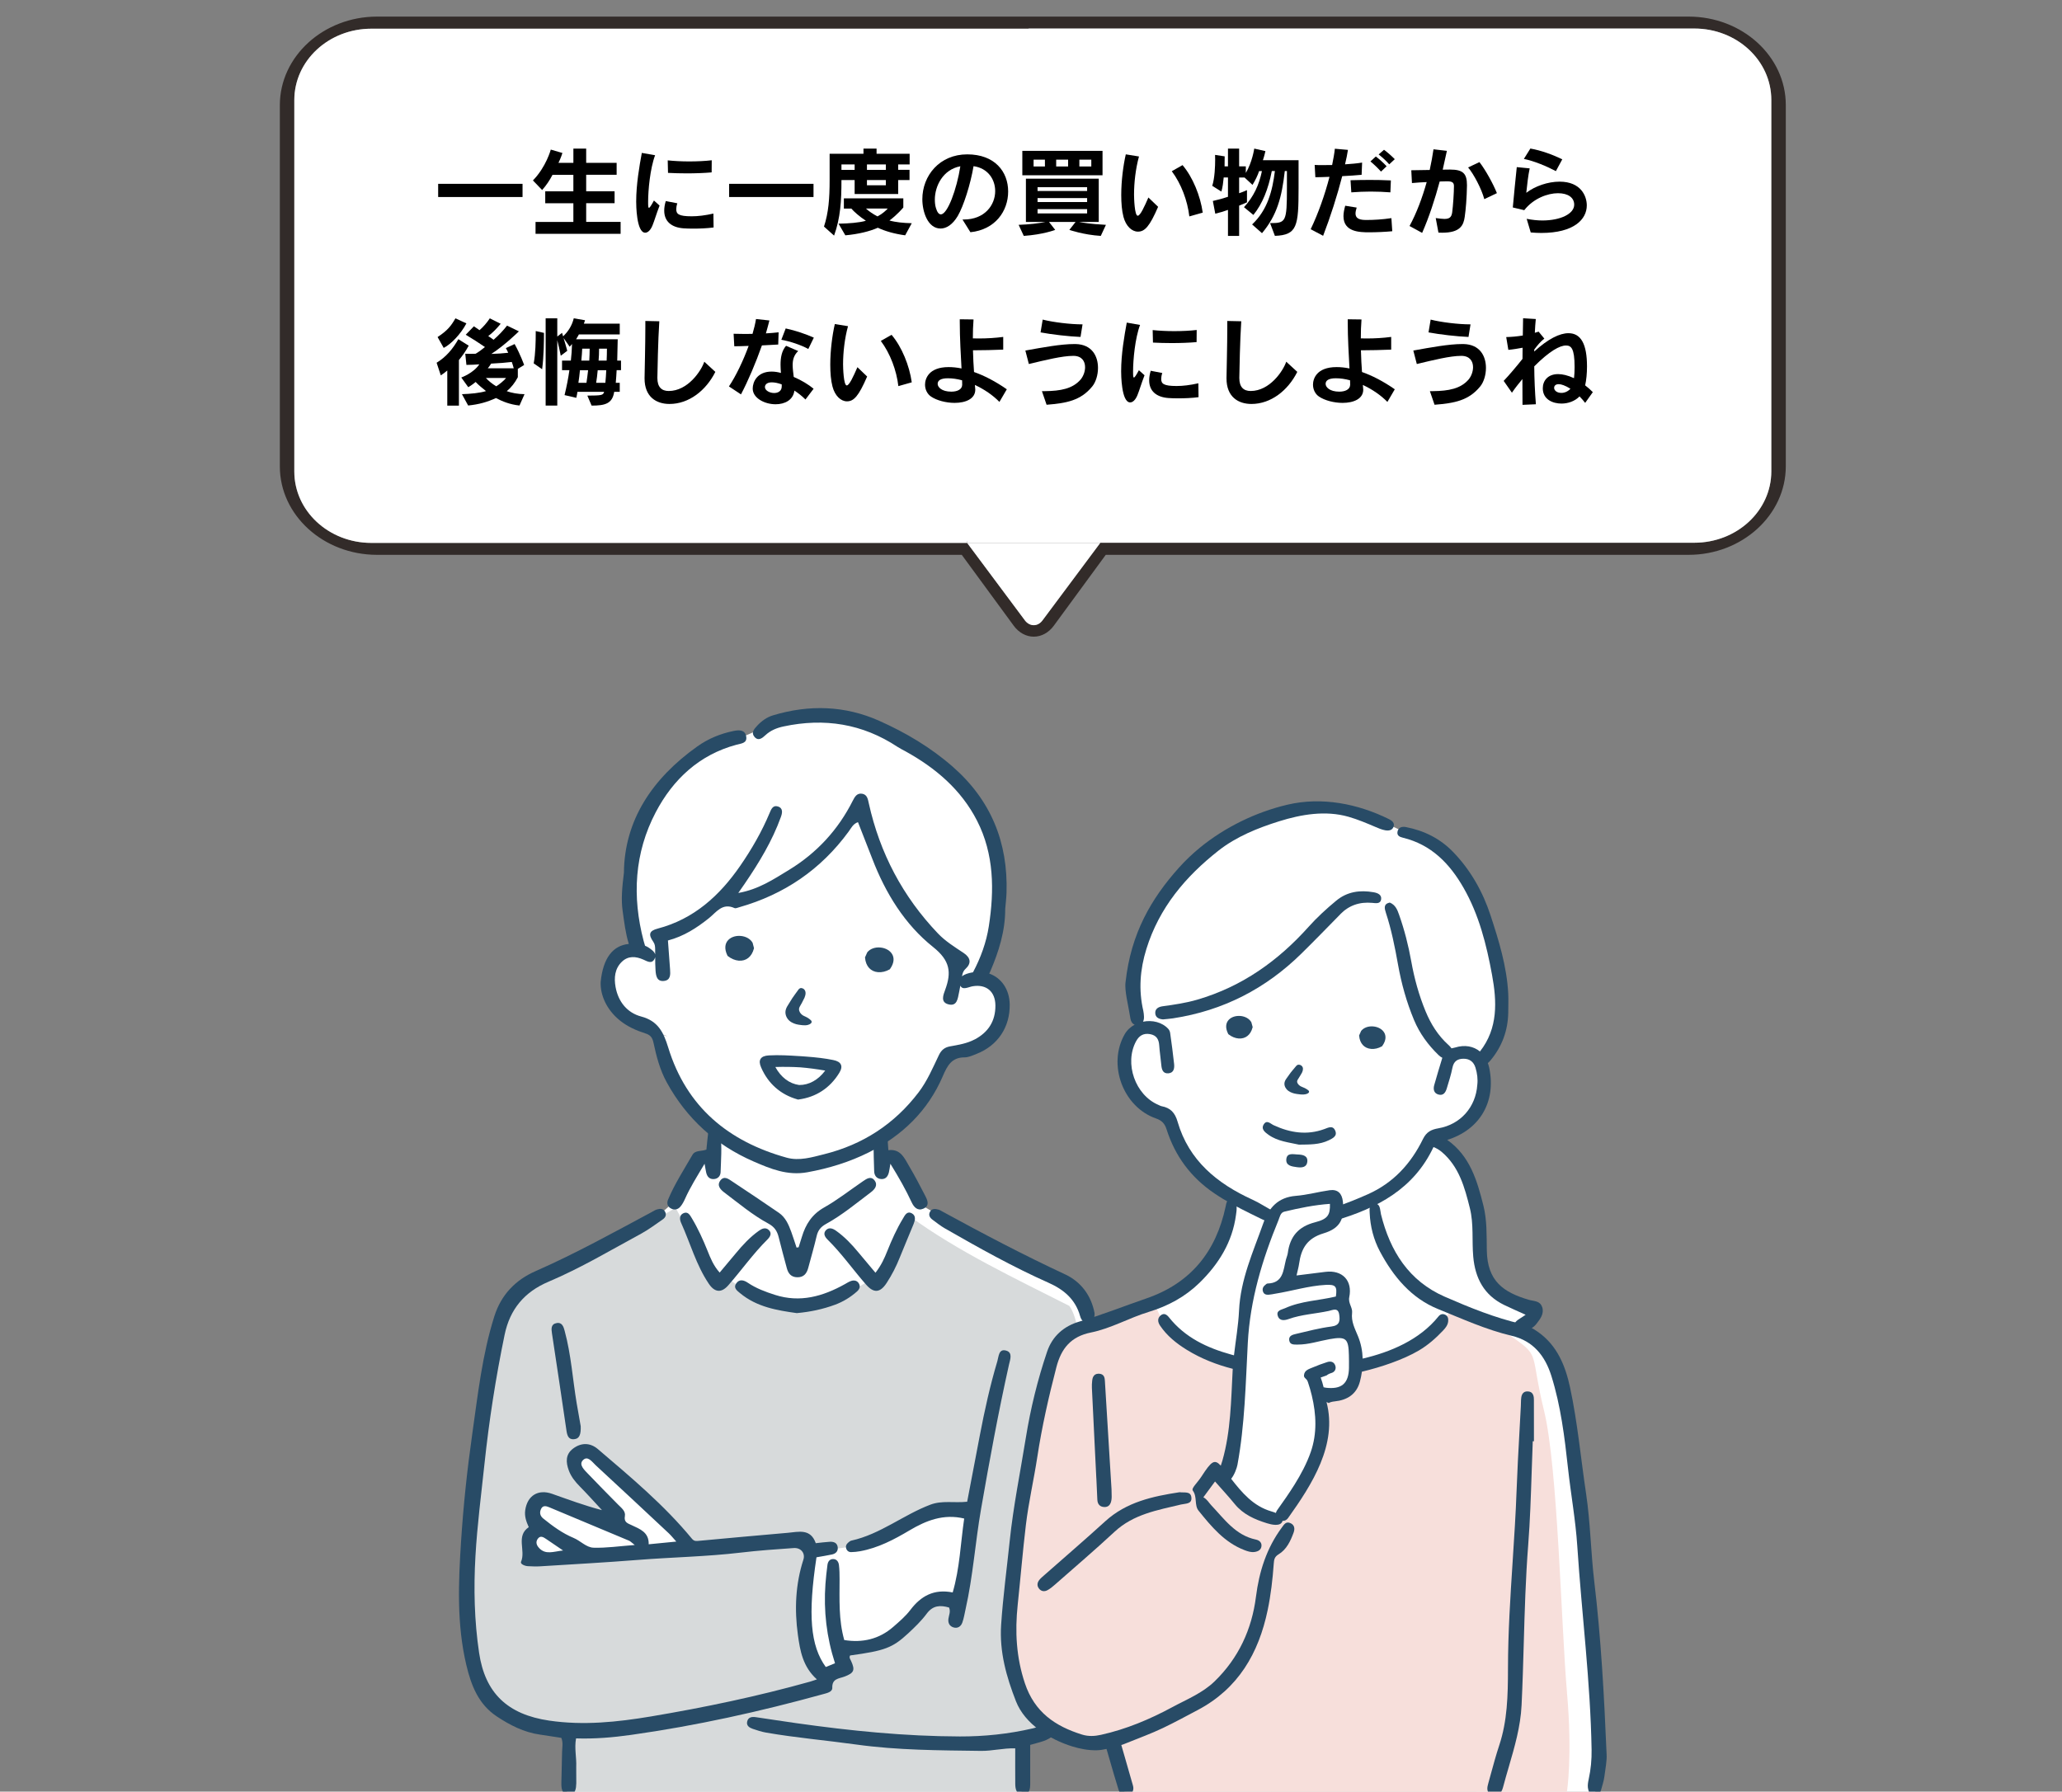 <?xml version="1.0" encoding="UTF-8"?> <svg xmlns="http://www.w3.org/2000/svg" id="_若いカップル_パソコン操作" viewBox="0 0 1318.11 1145.45"><rect x="0" y="0" width="1318.11" height="1145.45" fill="#808080" stroke="none"/><defs><style>.cls-1{fill:#322b29;}.cls-2{fill:#fff;}.cls-3{fill:#d7dadb;}.cls-4{fill:#284b66;}.cls-5{fill:#f7dfdb;}</style></defs><g><g><path class="cls-1" d="m1079.4,10.61H241.04c-34.19,0-62.15,25.4-62.15,56.61v231.02c0,31.08,27.82,56.49,62.15,56.49h373.76l33.22,45.33c3.22,4.41,7.91,6.99,12.8,6.99s9.58-2.58,12.8-6.99l33.22-45.33h372.56c34.19,0,62.15-25.4,62.15-56.61V67.1c0-31.08-27.82-56.49-62.15-56.49Zm52.91,290.74c0,25.23-22.02,45.64-49.24,45.64h-379.74v.11h0,0v.02h-.02l-36.96,49.57h0c-3.01,4.01-8.03,4.01-11.15,0l-36.96-49.57h-.07v-.02H237.38c-27.22,0-49.24-20.41-49.24-45.64V63.99c0-25.23,22.02-45.64,49.24-45.64h420.17v-.11h425.51c27.22,0,49.24,20.41,49.24,45.64v237.47Z"></path><polygon class="cls-2" points="703.32 347.1 703.32 347.1 703.32 347.11 703.32 347.1"></polygon><path class="cls-2" d="m655.2,396.7c3.11,4.01,8.14,4.01,11.15,0h0l36.96-49.57h-85.06l36.96,49.57Z"></path><g><path class="cls-2" d="m1083.06,18.24h-425.51v.11H237.38c-27.22,0-49.24,20.41-49.24,45.64v237.47c0,25.23,22.02,45.64,49.24,45.64h380.79v-1.24h85.14v1.13h379.74c27.22,0,49.24-20.41,49.24-45.64V63.88c0-25.23-22.02-45.64-49.24-45.64Z"></path><polygon class="cls-2" points="618.17 345.86 618.17 347.1 618.17 347.13 618.25 347.13 703.3 347.13 703.32 347.13 703.32 347.11 703.32 347.1 703.32 346.99 703.32 345.86 618.17 345.86"></polygon></g></g><g><path d="m280.09,125.96v-8.43h53.94v8.43h-53.94Z"></path><path d="m342.34,149.52v-7.62h24.18v-11.96h-17.98v-7.63h17.98v-10.54h-13.33c-1.86,3.6-3.97,6.7-6.63,9.73l-5.89-6.14c8.49-8.68,11.41-19.72,11.41-19.72l7.44,2.17s-1.12,3.6-2.54,6.32h9.55v-9.11h8.18v9.11h19.47v7.62h-19.47v10.54h18.16v7.63h-18.16v11.96h22.01v7.62h-54.37Z"></path><path d="m421.63,131.42c-2.17,5.64-3.22,9.49-4.53,12.71-1.24,3.04-2.98,4.65-4.65,4.65-5.7,0-5.77-18.17-5.77-19.9,0-11.04,2.05-22.75,3.6-31.12l8.49,1.49c-3.22,8.56-4.46,22.5-4.46,29.63,0,3.22.06,3.97.56,3.97.43,0,1.3-1.18,3.16-4.65l3.6,3.22Zm34.53,14.01c-4.22.56-8.87.74-12.9.74-2.42,0-4.59-.06-6.32-.19-7.63-.56-12.34-4.34-12.34-11.35,0-1.8.31-3.84.99-6.08l7.38,1.43c-.5,1.55-.68,2.79-.68,3.78,0,3.04,1.49,4.53,9.86,4.53,4.09,0,8.62-.56,13.89-1.74l.12,8.87Zm-1.24-35.21c-4.84.43-10.48.62-16,.62-4.15,0-8.18-.12-11.9-.31l-.19-8c4.09.43,8.93.68,13.76.68,5.15,0,10.23-.25,14.38-.74l-.06,7.75Z"></path><path d="m466.09,125.96v-8.43h53.94v8.43h-53.94Z"></path><path d="m546.32,124.04v-8.93h-8.43c0,13.45-.62,24.12-4.71,35.52l-6.45-5.77c2.91-8.93,3.6-17.98,3.6-29.7v-16.86h21.64v-3.29h8.37v3.29h21.14v6.82h-7.32v3.47h7.25v6.51h-7.25v8.93h-27.84Zm32.3,26.41c-6.82-.93-12.65-2.6-17.48-4.84-5.15,2.29-12.4,4.09-20.77,4.84l-4.34-7.44c6.51-.12,13.14-.62,17.48-1.86-4.15-2.73-7.81-6.01-9.3-7.81h-4.77v-6.51h38v5.83s-3.91,4.71-8.87,8.31c3.91,1.12,8.93,1.61,14.26,1.74l-4.22,7.75Zm-32.3-45.32h-8.43v3.47h8.43v-3.47Zm7.25,28.21c1.49,1.49,4.77,3.72,7.38,5.02,3.1-1.61,5.7-4.03,6.51-5.02h-13.89Zm12.71-28.21h-12.09v3.47h12.09v-3.47Zm0,9.98h-12.09v3.35h12.09v-3.35Z"></path><path d="m615.26,140.34h.81c13.45,0,20.09-9.3,20.09-18.17,0-7.44-4.59-14.63-13.83-15.93-1.92,11.41-6.32,25.42-10.11,31.87-3.29,5.52-7.25,8-10.97,8-8.18,0-11.66-10.73-11.66-18.72,0-15.13,11.04-28.7,28.7-28.7s26.16,11.1,26.16,23.74-8.37,24.43-24.12,26.04l-5.08-8.12Zm-17.67-12.65c0,1.86.19,3.66.68,5.27.81,2.73,1.86,4.09,3.16,4.09,4.28,0,10.17-16.06,12.46-30.75-11.16,2.11-16.31,12.65-16.31,21.39Z"></path><path d="m703.67,150.82c-11.04-.68-20.09-3.84-20.09-3.84l3.97-5.08h-16.99l3.97,5.08s-7.69,2.98-20.09,3.84l-3.29-7.07c7.13-.25,13.02-.99,17.17-1.86h-12.52v-27.65h46.56v27.65h-12.65c2.29.43,6.82,1.3,17.24,1.86l-3.29,7.07Zm-50.16-38.75v-15.62h51.27v15.62h-51.27Zm14.45-9.98h-7.25v4.34h7.25v-4.34Zm26.97,17.61h-31.68v2.42h31.68v-2.42Zm0,6.94h-31.68v2.54h31.68v-2.54Zm0,7.07h-31.68v2.73h31.68v-2.73Zm-12.15-31.62h-7.63v4.34h7.63v-4.34Zm14.82,0h-7.63v4.34h7.63v-4.34Z"></path><path d="m740.31,132.22c-5.46,12.65-8.56,15.87-12.9,15.87-3.91,0-7.69-3.53-9.24-9.42-1.05-3.97-1.43-8.87-1.43-14.01,0-9.11,1.3-18.97,2.91-25.98l8.43,1.36c-2.17,7.87-3.16,16.86-3.16,24.37,0,2.11.31,13.51,2.36,13.51,1.61,0,4.22-5.7,6.82-11.66l6.2,5.95Zm19.96,6.14c-1.18-10.11-5.21-20.89-11.22-28.89l6.88-3.91c6.57,7.75,11.41,19.71,12.9,30.38l-8.56,2.42Z"></path><path d="m811.86,142.64c10.17,0,10.79-.62,10.79-22.57v-10.73h-1.36c-1.92,16.8-4.96,28.27-14.57,39.74l-6.32-5.58c9.86-9.3,12.96-21.33,14.57-34.16h-1.98c-2.29,11.66-5.95,20.89-11.78,28.08l-6.01-4.96c6.26-6.76,9.67-14.38,11.47-23.06h-1.8c-.87,2.67-2.48,6.01-4.22,8.8l-5.08-4.71h-3.47v10.04c2.48-.8,5.02-1.98,5.02-1.98v7.81s-2.6,1.18-5.02,2.11v19.34h-7.13v-16.62c-2.29.87-4.9,1.67-8.12,2.42l-1.55-8.12c3.78-.87,6.76-1.67,9.67-2.67v-12.34h-2.73c-.31,2.98-.62,6.14-1.49,8.99l-5.83-3.66c1.61-5.02,1.86-12.65,1.86-16.8,0-1.8-.06-2.98-.06-2.98l6.14.93s-.06,3.29-.06,6.39h2.17v-11.35h7.13v11.35h4.28v4.21c4.09-6.76,5.39-15.56,5.39-15.56l7.13,1.61s-.62,2.98-1.61,5.83h22.81v17.61c0,24.67-.87,30.19-15.13,30.75l-3.1-8.18Z"></path><path d="m837.84,146.54c4.83-10.04,9.11-22.2,12.03-33.48-3.41.12-6.57.25-9.05.25l-.43-7.87c1.3.12,3.04.12,5.15.12,1.74,0,3.72,0,6.01-.06.74-3.72,1.43-7.25,1.74-10.41l8.37.74c-.43,2.79-1.05,5.95-1.86,9.24,3.97-.25,7.94-.62,10.91-1.12l-.31,7.81c-3.6.37-7.94.62-12.4.87-3.16,12.28-7.56,26.1-12.21,38.13l-7.94-4.21Zm52.14,1.3c-4.4.43-10.23.68-14.75.68-6.08,0-16.43-.19-16.43-10.29,0-2.04.43-4.28,1.12-6.7l7.32,1.18c-.43,1.43-.74,2.73-.74,3.78,0,2.6,1.67,4.09,6.26,4.15h1.05c4.28,0,10.04-.31,15.62-1.18l.56,8.37Zm-1.18-24.86c-3.97-.31-8.25-.5-12.65-.5-4.03,0-8.18.19-12.34.5l-.5-7.75c4.28-.12,8.25-.19,12.34-.19s8.49.06,13.45.31l-.31,7.63Zm-6.01-13.27c-2.17-2.42-4.53-4.65-6.76-6.51l3.47-3.16c2.29,1.8,4.65,3.84,6.88,6.26l-3.6,3.41Zm5.27-4.65c-2.11-2.36-4.34-4.4-6.76-6.32l3.41-2.98c2.36,1.74,4.59,3.72,6.88,6.01l-3.53,3.29Z"></path><path d="m917.76,139.41c2.29.31,4.09.56,5.52.56,3.29,0,4.59-1.12,5.02-4.22.56-4.15,1.12-12.65,1.12-16.74,0-2.17-.93-3.1-4.34-3.1h-.31c-1.36,0-2.85.06-4.46.12-3.04,11.28-6.76,22.75-11.22,32.86l-8.06-4.4c4.53-8.31,8.18-18.16,10.97-28.08-2.91.12-6.08.31-9.42.62l-.43-8.18c4.28-.06,8.25-.12,11.78-.19.99-4.53,1.8-8.93,2.42-13.21l8.56.99c-.81,3.84-1.74,7.87-2.67,12.03,1.61,0,3.1-.06,4.46-.06h.31c8.12,0,10.73,2.48,10.73,9.86v.5c-.12,7.63-.74,15.19-1.43,19.84-.74,5.39-2.85,10.17-14.38,10.17-.81,0-1.55,0-2.42-.06l-1.74-9.3Zm31.06-12.09c-1.8-6.7-6.82-16.12-10.35-20.27l7.25-3.41c3.97,5.15,8.68,13.7,11.16,19.84l-8.06,3.84Z"></path><path d="m975.92,139.91c3.47.68,6.88,1.05,10.04,1.05,11.53,0,20.33-4.22,20.33-10.11,0-4.4-3.78-7.32-10.35-7.32s-15.69,3.29-21.58,10.85l-7.32-1.74c.62-7.38,1.86-19.09,2.54-25.79l8.25.8c-1.05,4.96-1.61,10.48-2.17,15.62,5.58-4.28,13.83-7.13,21.26-7.13,13.83,0,17.42,9.42,17.42,15.19,0,8.87-8.18,17.61-29.08,17.61-2.11,0-4.34-.12-6.76-.31l-2.6-8.74Zm18.66-30.5c-5.58-2.98-13.76-6.45-20.46-7.81l4.15-6.63c6.88,1.18,14.57,4.03,20.4,6.88l-4.09,7.56Z"></path><path d="m285.92,259.32v-22.44c-1.3,1.12-2.91,2.36-4.15,3.1l-2.67-8.06c6.01-3.66,10.35-8.8,13.89-15.07l6.63,4.15c-1.8,3.35-4.15,6.7-6.26,9.18v29.14h-7.44Zm-6.2-43.83c6.51-4.28,8.68-7.25,11.41-11.96l7.01,3.22c-3.6,6.88-9.92,13.39-14.51,15.68l-3.91-6.94Zm52.33,43.77c-6.08-.62-11.04-2.67-15-4.77-5.77,2.6-10.73,4.03-17.79,4.77l-3.97-7.25c5.58-.19,11.53-.74,15.38-1.98-1.8-1.43-5.08-4.09-6.63-5.83-2.11,1.86-4.71,3.35-4.71,3.35l-4.46-6.2s7.75-2.73,11.53-8.43c-1.12.06-2.48.19-3.91.25-1.43.06-2.91.06-4.34.12l-.74-7.13c1.05,0,2.23.06,3.35.06,1.18,0,2.36-.06,3.29-.06,1.98-1.18,4.34-2.91,5.95-4.28-4.03-2.73-7.69-5.15-12.28-7.88l5.21-5.39c.99.68,2.67,1.8,3.6,2.48,2.36-2.05,4.65-4.65,6.57-7.56l6.94,3.47c-2.54,3.1-5.08,5.7-7.94,7.87,1.18.74,2.42,1.61,3.41,2.36,3.35-2.91,6.08-5.83,8.62-9.05l7.56,3.66s-8.87,8.8-17.61,14.44c3.78-.12,7.69-.37,10.79-.74-.43-.93-.99-2.11-1.49-2.98l5.58-2.6c3.78,6.82,6.08,13.39,6.08,13.39l-4.03,2.48v5.33c-1.86,3.6-4.22,6.57-7.07,8.93,2.85,1.05,7.25,1.92,11.35,1.92l-3.22,7.25Zm-21.45-17.61c1.61,1.8,4.09,3.84,6.63,5.33,1.86-1.12,5.33-3.97,6.26-5.33h-12.9Zm17.79-6.2c-.25-.99-.74-2.73-1.24-4.03-3.78.43-8,.81-13.21,1.05-.5.87-1.49,2.29-2.11,2.98h16.55Z"></path><path d="m341.16,232.29c1.18-6.08,1.3-14.75,1.3-18.66v-1.98l5.27,1.18v.93c0,3.29-.06,14.01-1.18,22.32l-5.39-3.78Zm51.46,18.23c-1.18,7.56-5.77,8.8-14.44,8.8l-2.73-6.39c9.18-.06,10.11-.19,10.73-2.42h-17.05c-.19,1.3-.43,2.6-.74,3.84l-7.5-1.74c1.3-5.33,2.36-10.66,3.1-15.93h-4.71v-6.14h5.64c.37-3.16.68-7.25.74-10.6-.87,1.12-1.49,1.74-1.49,1.74l-3.91-5.58c.56,1.86,1.8,6.01,2.36,8.18l-4.15,3.16c-.56-3.1-1.67-7.63-2.23-9.92v41.79h-7.44v-55.8h7.44v11.66l3.04-2.36s.31.87.68,2.23c3.47-3.29,5.7-7.01,6.82-11.53l7.19,1.24s-.31,1.12-.74,2.17h22.94v6.88h-26.1s-.99,1.86-1.8,3.1h26.6c-.12,6.08-.19,9.61-.31,13.64h2.42v6.14h-2.79c-.12,2.54-.37,5.83-.56,8.06h2.54v5.77h-3.53Zm-17.73-5.77c.37-2.29.81-5.95,1.05-8.06h-5.21c-.19,2.17-.62,5.89-.99,8.06h5.15Zm1.8-14.2c.12-1.98.25-5.39.25-7.63h-4.77c-.06,1.74-.31,5.15-.56,7.63h5.08Zm10.29,14.2c.25-2.42.43-5.27.56-8.06h-5.46c-.25,2.85-.62,5.83-.99,8.06h5.89Zm.81-14.2c.12-2.36.19-5.33.19-7.63h-5.02c0,2.42-.12,5.7-.31,7.63h5.15Z"></path><path d="m457.28,237.75c-5.95,11.9-16.86,20.52-29.32,20.52-8.49,0-15.93-4.59-15.93-16.3v-.31c.06-5.58.5-20.52.5-32.61v-3.84l8.93.19c-.81,11.97-1.18,31.87-1.24,36.08v.19c0,5.83,2.73,8.31,7.25,8.31,12.15,0,20.71-12.71,22.75-18.72l7.07,6.51Z"></path><path d="m465.97,247.05c4.53-6.82,9.11-16.37,12.59-25.91-3.29.12-6.32.25-9.18.25l-.43-8c2.23.06,4.71.12,7.32.12,1.55,0,3.16,0,4.77-.06.99-3.29,1.74-6.51,2.23-9.49l8.56.93c-.56,2.36-1.3,4.9-2.23,8.25,2.85-.19,5.64-.37,8.12-.68l-.25,7.81c-3.35.19-6.88.37-10.42.56-3.91,11.1-8.93,22.88-13.39,31.31l-7.69-5.08Zm48.92,8.37c-2.29-2.29-4.71-4.15-7.07-5.7-.81,6.14-6.26,8.74-12.03,8.74-7.07,0-14.63-3.97-14.63-10.04,0-4.21,2.85-10.85,12.09-10.85,1.92,0,3.97.31,5.95.87-.12-1.74-.25-3.53-.25-5.27,0-4.53.74-8.87,3.53-12.09l7.75,3.35c-2.79,2.67-3.53,5.64-3.53,8.99,0,2.29.37,4.83.68,7.56,4.9,2.11,9.42,4.84,12.71,7.56l-5.21,6.88Zm-15.19-9.67c-2.36-.87-4.53-1.3-6.32-1.3-2.48,0-4.15.93-4.4,2.73v.31c0,2.17,3.04,3.78,5.89,3.78,2.48,0,4.84-1.24,4.84-4.22v-1.3Zm16.99-22.63c-4.28-2.42-11.78-4.96-17.23-5.89l2.79-7.25c6.39,1.36,13.14,3.72,17.98,5.89l-3.53,7.25Z"></path><path d="m554.31,240.72c-5.46,12.65-8.56,15.87-12.9,15.87-3.91,0-7.69-3.53-9.24-9.42-1.05-3.97-1.43-8.87-1.43-14.01,0-9.11,1.3-18.97,2.91-25.98l8.43,1.36c-2.17,7.87-3.16,16.86-3.16,24.37,0,2.11.31,13.51,2.36,13.51,1.61,0,4.22-5.7,6.82-11.66l6.2,5.95Zm19.96,6.14c-1.18-10.11-5.21-20.89-11.22-28.89l6.88-3.91c6.57,7.75,11.41,19.71,12.9,30.38l-8.56,2.42Z"></path><path d="m638.88,256.97c-4.09-4.22-9.67-8.06-15.69-10.85.06.87.12,1.61.19,2.23,0,.25.06.5.06.74,0,6.01-6.32,8.49-13.21,8.49-5.46,0-11.41-1.55-15.07-4.03-2.48-1.67-3.84-4.59-3.84-7.63,0-3.6,2.17-11.22,15.07-11.22,2.48,0,5.27.25,8.25.87-.43-8.18-1.12-19.1-1.12-30.07v-1.37l8.8.12c-.31,3.84-.43,8-.43,12.09,1.24.06,2.48.06,3.72.06,5.27,0,10.54-.31,15.69-.99v8.12c-6.39.25-12.65.43-19.34.43.12,4.96.37,9.79.68,13.89,6.39,2.23,13.45,5.83,20.95,11.04l-4.71,8.06Zm-32.86-15.13c-4.96,0-6.63,1.55-6.63,3.6s2.54,4.96,8.74,4.96c3.6,0,6.88-1.3,6.94-4.4,0-.8,0-1.8-.06-2.85-3.1-.87-6.14-1.3-8.99-1.3Z"></path><path d="m666.04,250.08h1.86c10.17-.12,17.79-1.55,22.88-7.44,1.74-2.11,2.85-5.08,2.85-7.87,0-3.78-2.05-7.13-7.19-7.25h-.43c-7.01,0-17.73,2.67-28.33,5.21l-2.23-8.62c11.35-2.04,22.82-4.15,31.18-4.15h.99c10.48.25,14.26,7.81,14.26,15.25,0,4.59-1.43,9.11-3.66,11.84-7.38,9.05-16.49,10.72-29.2,11.72l-2.98-8.68Zm24.67-34.66c-7.44-.31-18.35-1.55-25.54-2.91l1.36-8.18c6.82,1.74,17.92,3.04,24.98,3.04h.5l-1.3,8.06Z"></path><path d="m731.63,239.92c-2.17,5.64-3.22,9.49-4.53,12.71-1.24,3.04-2.98,4.65-4.65,4.65-5.7,0-5.77-18.17-5.77-19.9,0-11.04,2.05-22.75,3.6-31.12l8.49,1.49c-3.22,8.56-4.46,22.5-4.46,29.63,0,3.22.06,3.97.56,3.97.43,0,1.3-1.18,3.16-4.65l3.6,3.22Zm34.53,14.01c-4.22.56-8.87.74-12.9.74-2.42,0-4.59-.06-6.32-.19-7.63-.56-12.34-4.34-12.34-11.35,0-1.8.31-3.84.99-6.08l7.38,1.43c-.5,1.55-.68,2.79-.68,3.78,0,3.04,1.49,4.53,9.86,4.53,4.09,0,8.62-.56,13.89-1.74l.12,8.87Zm-1.24-35.21c-4.83.43-10.48.62-16,.62-4.15,0-8.18-.12-11.9-.31l-.19-8c4.09.43,8.93.68,13.76.68,5.15,0,10.23-.25,14.38-.74l-.06,7.75Z"></path><path d="m829.28,237.75c-5.95,11.9-16.86,20.52-29.32,20.52-8.49,0-15.93-4.59-15.93-16.3v-.31c.06-5.58.5-20.52.5-32.61v-3.84l8.93.19c-.81,11.97-1.18,31.87-1.24,36.08v.19c0,5.83,2.73,8.31,7.25,8.31,12.15,0,20.71-12.71,22.75-18.72l7.07,6.51Z"></path><path d="m886.88,256.97c-4.09-4.22-9.67-8.06-15.69-10.85.06.87.12,1.61.19,2.23,0,.25.06.5.06.74,0,6.01-6.32,8.49-13.21,8.49-5.46,0-11.41-1.55-15.07-4.03-2.48-1.67-3.84-4.59-3.84-7.63,0-3.6,2.17-11.22,15.07-11.22,2.48,0,5.27.25,8.25.87-.43-8.18-1.12-19.1-1.12-30.07v-1.37l8.8.12c-.31,3.84-.43,8-.43,12.09,1.24.06,2.48.06,3.72.06,5.27,0,10.54-.31,15.69-.99v8.12c-6.39.25-12.65.43-19.34.43.12,4.96.37,9.79.68,13.89,6.39,2.23,13.45,5.83,20.96,11.04l-4.71,8.06Zm-32.86-15.13c-4.96,0-6.63,1.55-6.63,3.6s2.54,4.96,8.74,4.96c3.6,0,6.88-1.3,6.94-4.4,0-.8,0-1.8-.06-2.85-3.1-.87-6.14-1.3-8.99-1.3Z"></path><path d="m914.04,250.08h1.86c10.17-.12,17.79-1.55,22.88-7.44,1.74-2.11,2.85-5.08,2.85-7.87,0-3.78-2.05-7.13-7.19-7.25h-.43c-7,0-17.73,2.67-28.33,5.21l-2.23-8.62c11.34-2.04,22.81-4.15,31.18-4.15h.99c10.48.25,14.26,7.81,14.26,15.25,0,4.59-1.43,9.11-3.66,11.84-7.38,9.05-16.49,10.72-29.2,11.72l-2.98-8.68Zm24.67-34.66c-7.44-.31-18.35-1.55-25.54-2.91l1.36-8.18c6.82,1.74,17.92,3.04,24.99,3.04h.5l-1.3,8.06Z"></path><path d="m1013.3,257.58c-.99-1.3-2.23-2.73-3.6-4.15-2.98,3.1-7.38,4.59-11.53,4.59-5.46,0-11.96-2.54-11.96-9.79,0-4.71,3.16-9.05,9.79-9.05,2.73,0,6.14.74,10.17,2.6.25-2.05.37-4.53.37-7.13,0-12.03-2.23-13.76-5.52-13.76-3.91,0-10.42,3.47-20.27,13.33.06,8.06.43,16.49,1.05,24.24l-8.56.37c-.06-4.28-.06-9.98-.06-16.49-2.29,2.79-4.65,5.7-6.7,8.74l-5.27-7.56c3.72-3.91,8.49-9.61,12.03-14.07,0-2.29.06-4.65.06-7.13-2.73.5-5.83,1.05-9.11,1.36l-1.36-8.18c3.16-.06,6.88-.37,10.6-.99.06-3.78.12-7.5.19-11.04l8.12.5c-.25,2.67-.5,5.64-.62,8.8l2.42-.74,3.66,4.46c-2.36,1.8-4.34,4.15-6.45,7.01v1.24c8.8-8.06,16.24-11.72,21.88-11.72,8.06,0,11.84,7.13,11.84,21.26,0,4.46-.43,8.8-1.18,12.09,1.8,1.36,3.41,2.85,4.9,4.34l-4.9,6.88Zm-16.93-11.96c-2.05,0-2.91,1.12-2.91,2.36,0,1.49,1.55,3.22,4.65,3.22,1.92,0,4.09-.81,5.77-2.67-3.41-2.11-5.83-2.91-7.5-2.91Z"></path></g></g><g id="_夫婦"><path id="_白" class="cls-2" d="m1019.59,1059.31c-7.44-49.97-16.48-160.28-17.81-168.52-1.33-8.24-7.71-32.43-17.01-36.68-9.3-4.25-11.43-8.51-11.43-8.51l8.17-8.24s-10.56,4.25-20.66-6.91c-10.1-11.16-13.02-20.73-16.21-39.87-3.19-19.14-1.33-24.19-6.64-37.74-5.32-13.56-22.86-23.92-22.86-23.92,0,0,13.02-3.99,21.8-11.03,8.77-7.04,12.99-7.58,12.08-20.07-.91-12.49-3.04-20.27-3.04-20.27,0,0,5.32-1.53,9.04-9.24s8.24-8.24,4.25-33.23c-3.99-24.99-8.24-54.76-23.12-74.16-14.88-19.4-24.98-23.36-33.49-26.85-8.51-3.49-13.43-6.65-19.74-8.51s-17.21-9.83-37.15-8.24c-19.94,1.59-24.37.35-47.58,9.83-23.21,9.49-28.97,13.56-40.67,28.71-11.7,15.15-22.59,30.57-27.91,45.19-5.32,14.62-7.44,23.92-5.32,35.62,2.13,11.7,2.42,21.4,2.42,21.4,0,0-5.32,1.19-7.32,11.43-2,10.24-3.07,17.41,1.45,24.59,4.52,7.18,5.33,11.96,12.77,14.88,7.43,2.92,13.81,5.32,13.81,5.32,0,0,.27,7.92,6.11,17.38,5.85,9.46,9.3,15.84,15.95,22.75,6.64,6.91,18.11,12.82,18.11,12.82,0,0,3.69,1.94-1.89,14.23-5.58,12.29-17.54,33.29-26.85,40.47-9.3,7.18-9.04,6.91-31.1,14.35-22.06,7.44-33.17,10.12-33.17,10.12,0,0,2.6-1.42-2.72-12.81-5.32-11.39-5.85-12.63-16.48-16.26-10.63-3.64-86.65-46.96-86.65-46.96l-16.48-29.5-8.77-1.06.28-10.44s11.68-8.7,22.58-21.73c10.9-13.02,13.82-26.9,17.28-30.2s9.83-4.09,16.21-6.48c6.38-2.39,17.32-9.91,19.96-17.45,2.64-7.54,4.54-15.25,0-20.3-4.54-5.05-14.64-6.91-14.64-6.91,0,0,6.38-12.76,10.1-26.31s6.11-46.52-1.86-66.45c-7.97-19.94-30.3-42.53-48.64-55.29-18.34-12.76-36.15-17.01-49.7-19.4s-23.59-3.43-38.54,2.92c-14.95,6.36-25.07,10.69-25.07,10.69,0,0-35.65,11.21-52.88,35.63-17.23,24.41-17.19,70.46-16.18,81.22,1.01,10.77,3.7,19.84,3.7,19.84,0,0-9.79-1.73-14.31,6.51-4.52,8.24-8.24,32.26,20.2,41.78,28.44,9.52,6.38,2.61,6.38,2.61,0,0,2.92,21.17,13.82,36.9,10.9,15.73,24.99,26.36,24.99,26.36l-1.59,15.42-10.1,3.46-13.82,25.01s-12.49,15.39-49.97,32.14-55.82,23.86-60.87,40.9c-5.05,17.04-25.44,128.24-23.22,176.7,2.22,48.46,1.16,56.17,12.06,68.4,10.9,12.23,23.98,19.93,35.65,19.93s18.04,1.33,18.04,1.33l-.78,38.91h290.42c.01-.61.02-.76.02-1.35-.04-8.11.23-16.21.4-24.31.02-.89.16-1.7.38-2.44-.11-3.5,1.63-7.07,5.86-8.46,4.29-1.42,8.29-3.34,12.95-2.2,4.24,1.04,7.73,4.33,11.68,6.08,7.53,3.34,16.57,4.87,23.85.4,2.46-1.51,3.94-1.21,4.82.14.56.4.95,1.03.98,1.91.06,2.07.82,4.18,1.3,6.19.57,2.42,1.14,4.84,1.69,7.26,1.03,4.54,2.01,9.09,2.8,13.68.2,1.18.37,1.57.54,3.03l299.5.08s7.31-36.25-.14-86.22Z"></path><g id="_カラー"><path class="cls-3" d="m362.54,1145.53h290.18c.14-3.45.31-6.62.57-9.8.56-6.95-.09-13.94.8-20.87.61-4.82,3.46-8.19,8.5-8.5,1.78-.11,3.42-.59,4.98-1.26-1.61-1.34-3.06-2.9-4.36-4.72-6.91-9.73-13.5-21.03-16.95-36.09-3.45-15.06.62-53.35,1.88-69.35,1.26-16,10.69-69.98,15.07-89.44,4.39-19.46,9.09-42.59,12.54-47.34,1.55-2.13,7.35-5.07,13.28-7.67-.9-4.72-2.46-11.57-5.51-15.6-34.51-17.5-70.98-34.62-102.19-57.43l-17.96,39.16-8.11,1.96s-6.99,6.19-24.57,12.15c-17.57,5.96-20.91,5.6-35.34,2.15s-31.13-16.26-31.13-16.26l-6.01,3.52-26.59-48.33-2.2,1.88s-30.44,17.24-53.66,30.43c-23.22,13.19-36.72,13.82-45.19,21.67-8.47,7.85-23.97,89.02-26.48,115.07-1.6,16.58-13.01,51.58-1.24,125.52,2.8,9.97,8.31,19.69,15.88,26.47,4.84,4.33,11.09,7.82,17.08,10.27,6.93,2.83,13.93,2.87,21.3,3.19,3.63.16,5.67,2.7,6.09,6.09.85,7.01.3,14.14.23,21.18-.04,3.84-.62,7.77-.87,11.95Zm161.81-154.81c13.27-.08,26.15-2.76,38.45-7.75,11.87-4.82,22.03-12.93,34.03-17.41,5.55-2.07,12.87-4.02,18.5-1.16,4.88,2.48,5.11,7.98,5.08,12.84-.11,13.77-6.29,26.64-6.48,40.37-.07,4.61-5.12,7.58-9.16,5.25-2.96-1.71-6.82-1.35-10.6-.06-.15,1.69-1.08,3.26-3.04,4.12-6.05,2.66-8.76,8.59-12.65,13.56-4.51,5.77-10.51,9.16-17.25,11.79-3.58,1.39-7.27,2.37-11.1,2.79-3.36.37-6.64-.38-9.95-.86-.35-.05-.82-.05-1.31-.03.7,2.86.77,5.82.98,8.85.17,2.41-2.01,5.5-4.47,5.87-3.69.55-6.94,1.28-10.35-.73-2.91-1.71-5.3-4.73-6.85-7.67-3.35-6.36-4.48-13.54-5.28-20.59-1.53-13.36-.17-28.08,6.26-40.14-1.74-3.6,0-9.02,5.22-9.05Zm-174.05,7.22c-3.85.17-7.78.62-10.68-2.52-2.89-3.14-2.77-7.72-.51-11.16,1.24-1.89,2.85-3.19,4.68-3.98,1.3-1,2.83-1.74,4.45-2.16-2.53-1.29-4.97-2.7-6.69-5.1-3.03-4.22-2.36-10.38,2.3-13.23,4.79-2.93,10.59-.75,15.32,1.16,5.83,2.36,11.39,5.29,17.07,7.98,3.86,1.83,7.86,3.49,11.9,4.9,1.63.57,3.38.82,4.61,1.06.05-.29.16-.75.16-.76-.02-1.87.75-2.33-.26-3.85-.82-1.24-2.19-2.22-3.27-3.25-1.64-1.55-3.25-3.13-4.83-4.74-4.86-4.94-9.79-10.21-13.38-16.16-3.26-5.4-5.21-13.66,1.76-17.22,1.84-.94,3.61-.89,5.11-.26,1.3-.2,2.63-.02,3.75.68,6.02,3.75,11.01,8.41,15.48,13.61,1.32.02,2.69.48,3.93,1.56,3.14,2.72,5.43,6.17,8.21,9.23,2.93,3.22,6.13,6.18,9.08,9.38,3.82,4.15,6.86,8.92,10.38,13.3,1.04.74,2.07,1.48,3.07,2.26,1.28.99,2.11,2.3,2.51,3.69,4.13,3.65.6,10.19-4.32,10.37-5.29.19-10.55.1-15.81.8-5.41.72-10.81,1.43-16.24,2.01-10.61,1.14-21.27,1.91-31.95,2.15-5.27.12-10.56.03-15.83.27Z"></path><path class="cls-5" d="m1001.66,1081.7c-3.66-41.33-5.8-143.54-14.64-179.75-8.85-36.21-2.44-34.6-18.91-46.14-16.47-11.53-14.28-7.05-33.68-14.42-2.94-1.12-5.43-2.08-7.55-2.92-1.47,2.39-3.1,4.68-4.79,6.89-4.43,5.77-8.93,10.72-15.47,14.11-6.4,3.32-13.14,6.82-19.87,9.36-6.76,2.55-13.91,3.8-20.76,6.07-.28,6.4-3.2,12.08-9.45,14.78-4.14,1.79-8.68,2.05-13.17,2.06.54,5.1.15,10.29.28,15.58.23,9.19-.68,17.26-4.22,25.83-3.02,7.32-6.98,14.09-11.27,20.73-2.91,4.51-5.22,10.04-9.36,13.57-5.65,4.8-12.4.98-17.63-2.42-5.77-3.75-10.73-7.44-15.4-12.54-2.65-2.9-4.97-5.89-3.34-10,.48-1.21,1.32-2.13,1.9-3.26.07-.14.13-.26.18-.36.25-.89.14-2.01.23-2.93.88-8.97,2.54-17.92,3.81-26.84,1.75-12.25,3.47-24.51,5.12-36.77-8.85-2.13-12.68-3.37-20.83-5.56-12.17-3.27-14.39-6.45-23.34-14.87-8.94-8.42-11.15-18.85-11.15-18.85,0,0-46.64,13.7-55.36,19.49-8.72,5.79-10.23,9.43-14.33,23.81-4.09,14.38-24.76,148.88-23.62,168.5,1.14,19.61-.2,35.29,8.54,45.5,8.74,10.2,15.56,19.55,32.03,22.43,16.47,2.88,30.5-2.56,30.5-2.56l2.65,35.31h282.88s3.66-22.49,0-63.82Z"></path></g><g id="_アウトライン"><g><g><path class="cls-4" d="m824.7,973.72c-2.74-1.11-3.9.99-5.29,2.87-9.76,13.22-14.49,28.05-16.56,44.34-2.63,20.74-11.1,39.14-26.39,53.99-7.8,7.58-17.79,11.51-27.09,16.54-14.42,7.78-29.45,14.1-45.55,17.68-4.12.92-8.12,1.09-12.09-.14-17.15-5.33-30.38-14.29-36.56-32.75-5.56-16.61-6.42-33.09-4.63-50.11,1.8-17.05,3.21-34.14,5.24-51.16,1.74-14.57,5.08-28.9,7.29-43.39,2.96-19.42,7.28-38.47,12.2-57.45,3.09-11.92,9.19-19.62,22.12-22.22,12.8-2.57,24.42-9.37,36.87-13.15,12.52-3.8,23.41-9.74,32.53-18.65,12.22-11.93,21.02-26.02,23.31-43.44.19-1.42.44-2.85.4-4.26-.08-2.39.31-5.49-2.93-5.9-3.29-.41-3.6,2.55-4.12,4.99-6.18,28.77-22.26,48.86-50.64,58.62-14.28,4.91-28.3,10.52-42.83,14.8-9.74,2.86-17.2,9.12-20.63,19.24-6.1,18.02-10.59,36.4-13.62,55.2-3.54,21.95-8,43.76-10.3,65.91-1.86,17.85-4.28,35.63-5.47,53.56-1.14,17.27,3.37,33.22,9.49,48.87,5.69,14.56,21.7,24.44,36.01,28.86,4.96,1.53,10.15,2.51,15.35,2.45,2.25-.03,4.4-.38,6.52-.86.67,2.3,1.34,4.59,1.99,6.87l.08.28c1.89,6.53,3.67,12.69,5.63,18.96.7,2.24,2.38,3.58,4.47,3.58.6,0,1.23-.11,1.87-.33,2.58-.9,3.66-3.12,2.86-5.94-1.76-6.27-3.54-12.41-5.42-18.91l-2.03-7.03c1.21-.35,2.38-.82,3.54-1.3,7.71-3.13,15.53-5.96,23.04-9.54,7.55-3.6,14.89-7.62,22.28-11.52,25.85-13.64,38.94-36.24,44.71-63.93,2.05-9.81,3.17-19.75,3.89-29.74.18-2.46.45-4.29,3.12-5.9,5.06-3.06,7.57-8.43,9.56-13.85.93-2.53.61-5.01-2.24-6.16Z"></path><path class="cls-4" d="m1027.02,1121.91c-1.61-38.48-3.61-74.74-7.91-110.86-2.22-18.63-2.43-37.44-5.22-56.08-3.38-22.6-5.43-45.42-10.22-67.78-2.99-13.94-8.22-27.03-20.64-35.71-3.2-2.24-6.65-4.14-10.45-5.02-17-3.93-33.12-10.48-49-17.41-22.96-10.02-34.95-29.12-40.8-52.69-.15-.59-.21-1.21-.3-1.81-.4-2.47-.76-5.4-4.08-4.98-3.31.42-2.95,3.62-2.85,5.91.38,8.68,2.49,16.99,6.58,24.67,8.58,16.08,20.02,29.87,37.16,36.79,15.44,6.24,30.72,13.22,47.04,17.08,13.92,3.3,21.4,13,25.38,25.7,6.01,19.17,8.45,39.09,10.62,58.97,1.82,16.64,4.85,33.11,5.94,49.85,2.84,43.39,8.41,86.59,9.14,130.13.11,6.38-.49,12.63-1.85,18.84-.39,1.78-.72,3.68-.51,5.45.28,2.25,1.16,4.54,3.9,4.83,2.73.29,4.04-1.49,4.67-3.9.67-2.57,1.56-5.1,1.92-7.71.76-5.45,1.72-10.91,1.47-14.29Z"></path><path class="cls-4" d="m923.89,840.6c-1.66-.84-3.18-.41-4.35,1.04-12.07,15.03-30.75,22.82-48.47,26.97-.15-4.87-1.09-9.66-2.96-14.24-2.05-5.03-4.48-9.41-3.8-15.04.4-3.38-2.61-6.11-1.81-9.98,2.2-10.69-4.45-17.53-15.22-16.2-5.8.71-11.59,1.45-18.48,2.31.69-3.13,1.32-5.28,1.63-7.48,1.34-9.66,5.04-16.28,15.65-19.46,10.95-3.28,13.47-9.52,12.34-20.28-.54-5.18-3.24-8.02-8.47-7.28-7.22,1.02-14.33,3.03-21.57,3.6-11.4.9-17.32,7.57-20.87,17.61-6.44,18.21-14.54,35.78-15.47,55.75-.45,9.54-2.13,19.03-3.24,28.59-.6-.16-1.2-.31-1.8-.48-15.41-4.27-29.47-10.87-39.72-23.77-1.45-1.82-3.15-2.94-5.18-1.39-2.38,1.82-2.06,4.37-.58,6.59,4.4,6.57,10.46,11.42,17.09,15.52,9.29,5.73,19.17,9.55,29.42,12.17-.02.38-.06.76-.08,1.15-1.01,19.19-1.22,38.8-6.51,57.41-.26.92-.68,2.08-1.07,3.34-4.04-4.37-5.97-2.9-12.28,6.85-1.22,1.88-2.68,3.6-4.07,5.36-.9,1.15-2.23,2.83-1.51,3.79,2.93,3.9.83,9.3,3.66,12.8,8.2,10.16,16.55,20.3,29.33,25.2,2.11.81,4.24,1.53,6.55,1.18,2.19-.33,4.04-1.3,4.32-3.65.29-2.45-1.44-3.82-3.56-4.27-13.07-2.73-20.18-13.15-28.54-21.95-1.53-1.61-2.56-3.7-5.03-5.09,2.73-3.7,5.01-6.79,7.45-10.1,4.33,4.94,8.63,9.55,12.6,14.43,5.44,6.67,12.86,9.88,20.71,12.31,2.63.82,8.53,2.27,9.77-1.28.04-.1.05-.2.07-.3,1.26.09,2.56-.4,3.53-1.76,15.34-21.5,31.72-47.03,24.58-74.2.48.22.96.44,1.44.65.89-.55,2.11-.89,3.8-1.06,7.72-.78,13.94-4.36,16.13-12.71.55-2.08.97-4.18,1.26-6.27,12.14-2.88,26.39-7.65,36.44-13.58,5.87-3.46,10.89-7.91,15.52-12.82,1.54-1.63,2.95-3.42,3.19-5.8.17-1.73-.16-3.34-1.84-4.19Zm-61.57,33.75c-.14,10.23-4.71,14.13-15.05,12.85,0-.02-.01-.04-.02-.06-.38-.05-.76-.12-1.14-.17-.5-2.12-1.13-4.2-1.88-6.26,1.27-.44,2.53-.92,3.81-1.35.74-.64,1.77-1.17,3.15-1.58,2.07-.61,3.22-2.66,2.28-4.97-.94-2.32-3.01-2.64-5.12-1.96-3.09,1-6.16,2.1-9.14,3.39-2.36,1.02-5.37,1.74-5.64,4.94-.09,1.01.21,1.44.89,2.08.93.88,1.22,1.2,1.65,2.48.95,2.8,1.78,5.65,2.46,8.53,2.87,12.01,3.43,24.24-.68,36.05-2.56,7.34-6.26,14.24-10.35,20.82-3.5,5.62-7.32,11.04-11.16,16.43-.41.57-.65,1.16-.76,1.73-1.06-.43-2.12-.77-2.95-1.01-11.53-3.38-18.73-11.93-25.66-20.83,2.16-2.64,3.65-6.99,4.01-8.92,4.73-25.67,5.25-51.92,6.62-77.91,1.45-27.62,9.28-53.41,19.66-78.65.82-2,1.2-4.72,3.7-5.32,9.59-2.31,19.24-4.29,29.15-4.98.15,6.85-1.1,9.63-9.44,11.76-10.77,2.75-16.11,9.11-17.5,19.7-.19,1.4-.81,2.74-1.17,4.13-1.75,6.81-1.62,15.07-11.81,15.34-.52.01-1.04.6-1.52.98-1.43,1.14-1.95,2.61-1.29,4.35.61,1.59,2.05,1.93,3.51,1.84,1.41-.08,2.8-.42,4.2-.65,10.82-1.72,21.35-5.07,32.36-5.65,6.31-.33,7.39.97,6.45,7.44-10.78,2.6-22.17,2.78-32.49,7.47-2.19,1-5.94,1.32-4.57,5.12,1.18,3.26,4.45,2.67,6.88,1.81,8.32-2.97,17.12-3.34,25.65-5.18,2.49-.54,5.96-2.45,6.66,2.3.56,3.84.48,6.96-4.96,7.66-7.62.97-15.12,2.96-22.63,4.72-2.06.48-4.83,1.12-4.36,4.14.46,2.95,3.11,2.67,5.37,2.69,6.99.03,13.59-2.25,20.38-3.46,10.56-1.88,12.16-.49,12.39,10.22.06,2.66.09,5.32.05,7.98Z"></path><path class="cls-4" d="m664.46,1010.02c-1.42,1.73-1.77,3.72-.31,5.61,1.47,1.91,3.56,2.08,5.5,1.01,1.76-.97,3.35-2.31,4.87-3.65,12.7-11.19,25.6-22.18,37.99-33.7,12.06-11.21,27.39-13.79,42.42-17.39,2.87-.69,7.06-.16,6.66-4.46-.4-4.26-4.57-2.95-7.56-3.4-17.16,2.62-33.95,6.23-47.52,18.59-12.81,11.67-25.97,22.97-38.97,34.44-1.07.94-2.19,1.86-3.09,2.95Z"></path><path class="cls-4" d="m976.46,889.58c-3.77,0-4.02,3.39-4.16,5.42-.05.72-.06,1.43-.07,2.2,0,.58-.02,1.16-.05,1.74-.29,5.72-.61,11.44-.92,17.16-.67,12.01-1.35,24.43-1.79,36.67-.55,15.25-1.56,30.73-2.54,45.72-1.45,22.29-2.95,45.34-2.97,68.1-.01,17.76-.44,33.72-5.58,49.23-2.01,6.06-3.72,12.32-5.38,18.4-.54,1.99-1.09,3.97-1.64,5.96-.63,2.26-1.69,6.05,2.49,7.34.65.2,1.28.3,1.86.3,1.71,0,3.97-.88,5.07-5.08,1.17-4.46,2.46-8.9,3.72-13.2,3.68-12.61,7.49-25.65,8.15-39.33.64-13.28,1.03-26.7,1.4-39.69.59-20.61,1.2-41.93,2.84-62.89,1.19-15.31,1.7-30.92,2.2-46.09.21-6.56.43-13.35.71-20.1h.75s0-8.28,0-8.28c0-6.03,0-12.07-.02-18.11,0-1.63-.03-5.45-4.08-5.45Z"></path><path class="cls-4" d="m700.83,945.08c.21,4.26.46,9.08.63,13.73.12,3,1.76,4.67,4.62,4.7h.06c2.38,0,3.83-1.48,4.31-4.41.23-1.41.19-2.83.13-4.51-.02-.75-.05-1.56-.05-2.45l-.96-15.55c-1.08-17.68-2.19-35.69-3.28-53.69-.1-1.68-.27-4.5-3.79-4.64-.08,0-.17,0-.25,0-3.55,0-3.94,3.26-4.07,4.34-.2,1.71-.26,3.25-.2,4.71.6,12.65,1.22,25.3,1.85,37.95l.98,19.85Z"></path></g><g><path class="cls-4" d="m752.77,717.16c-1.67-5.77-4.56-8.85-10.18-9.91-.73-.14-1.42-.56-2.12-.86-14.8-6.29-21.88-26.53-14.25-40.66,1.94-3.59,4.73-5.31,8.92-4.57,4.11.72,5.62,3.3,5.88,7.2.28,4.17.94,8.32,1.32,12.48.27,2.89.97,5.63,4.49,5.38,3.54-.25,3.99-3.25,3.7-6-.69-6.62-1.61-13.22-2.53-19.81-.12-.89-.55-1.89-1.15-2.55-4-4.4-10.36-5.83-16.19-4.65.5-.94.68-2.12.6-3.43-.07-1.16-.15-2.35-.41-3.48-3.1-13.4-2.12-26.42,1.97-39.61,8.18-26.36,25-46.28,46.09-62.86,11.35-8.92,25.06-14.46,38.73-18.74,14.24-4.46,29.75-7.08,44.38-2.89,6.01,1.72,11.65,4.13,17.39,6.57,2.88,1.23,9.6,4.32,11.36-.07,1.01-2.51-1.01-4.08-2.93-5.02-20.02-9.87-42.91-14.38-64.91-9.2-20.1,4.73-39.99,14.41-55.96,27.51-4.7,3.85-9.11,8.05-13.17,12.56-18,20.01-30.86,42.29-34.28,73.17-.83,5.6,1.69,14.5,3.09,23.5.29,1.84,1.2,3.34,2.72,3.9-2.61,1.41-4.85,3.44-6.36,6.06-11.14,19.38-1.12,46.61,20.07,53.93,3.72,1.29,5.53,3.32,6.66,6.87,5.42,17.12,15.52,30.76,30.5,40.94,7.46,5.07,15.41,9.17,23.45,13.14,4.45,2.2,8.14,4.02,11.34,5.47.86-2.44,1.98-4.79,3.31-7.02-4.56-2.35-9.08-5.41-13.62-7.48-22.59-10.29-40.73-25.05-47.92-49.86Z"></path><path class="cls-4" d="m831.5,687.12c1.28-1.85,1.71-3.6,1.2-4.81-.38-.89-1.23-1.49-2.29-1.61-1.09-.09-1.6.54-2.06,1.09l-1.83,2.18c-.51.61-1.02,1.22-1.5,1.84-.39.51-.75,1.03-1.12,1.56-.31.44-.62.89-1.02,1.43-.66.88-1.34,1.8-1.66,2.91-.45,1.59.01,3.32,1.27,4.75,1.37,1.56,3.47,2.33,4.99,2.69,1,.24,2.03.36,3.02.47l.32.04c.26.03.52.06.78.08,1.23.1,2.21.05,3.06-.16,1.55-.38,2.3-1.03,2.11-1.86-.13-.45-.64-.81-1.18-1.17l-.13-.09c-.55-.37-1.15-.67-1.61-.9-.36-.17-.74-.32-1.11-.47-.49-.19-.95-.37-1.37-.61-.74-.42-1.35-.99-1.76-1.64-.31-.49-.47-.96-.45-1.38.02-.73.53-1.45.97-2.09.48-.69.94-1.44,1.38-2.25Z"></path><path class="cls-4" d="m876.53,670.62h0c2.19.17,4.57-.39,6.71-1.59l.24-.14.16-.23c2.63-3.71,2.21-6.47,1.39-8.13-1.18-2.39-3.98-4.04-7.3-4.3-3.07-.24-5.88.78-7.52,2.73l-.11.13-1.31,2.92.03.31c.45,4.85,3.33,7.95,7.7,8.29Z"></path><path class="cls-4" d="m792.82,649.55c-3.32-.26-6.34.93-7.88,3.1-1.07,1.51-1.92,4.17.1,8.25l.12.25.22.17c1.92,1.52,4.19,2.45,6.38,2.62h0c4.37.34,7.7-2.27,8.91-6.99l.08-.3-.84-3.09-.09-.15c-1.31-2.18-3.93-3.63-7-3.87Z"></path><path class="cls-4" d="m853.46,722.72c-1.54-3.34-4.33-1.8-6.83-.88-11.16,4.11-21.92,2.41-32.42-2.43-2.08-.96-4.33-3.62-6.29-.68-2.06,3.09.66,5.16,3,6.82,5.82,4.14,12.8,4.8,19.41,6.27,6.62-.1,13.16.13,19.19-2.85,2.59-1.28,5.55-2.73,3.94-6.24Z"></path><path class="cls-4" d="m829.6,738.12c-2.9-.1-6.87-1.29-7.33,2.94-.45,4.22,3.43,4.7,6.69,5.15,3.06.43,6.25.23,6.71-3.29.53-4.05-2.85-4.7-6.08-4.81Z"></path><path class="cls-4" d="m856.79,584.47c5.53-5.65,12.33-7.97,20.41-7.23,2.29.21,5.21.79,5.67-2.22.44-2.9-2.02-4.08-4.75-4.56-8.86-1.56-16.98-.4-23.97,5.39-6.28,5.2-12.25,10.67-17.65,16.7-19.31,21.54-42.2,38.11-71.1,46.56-7.27,2.12-14.69,3.21-22.17,4.23-2.72.37-4.97,1.61-4.74,4.57.2,2.63,2.34,3.63,4.95,3.83,2.1-.22,4.23-.35,6.33-.67,32.33-4.93,59.45-19.14,82.04-41.31,8.46-8.31,16.71-16.82,25.01-25.28Z"></path><path class="cls-4" d="m985.8,835.7c-1.32-4.17-5.3-3.72-8.63-4.71-16-4.75-26.42-11.79-26.74-31.58-.16-9.54.17-19.15-2.15-28.49-4.01-16.09-8.63-31.89-23.15-42.13,20.78-6.5,31.32-24.24,26.87-45.95-.23-1.12-.55-2.17-.92-3.18.62-.49,1.2-1.11,1.76-1.78,7.36-8.87,11.09-19.04,11.29-30.58,0-4.07.2-8.16-.02-12.22-.93-17.25-5.99-33.66-11.3-49.85-4.93-15.02-12.61-28.76-23.77-40.37-8.41-8.75-18.61-13.78-30.29-16.08-2.31-.46-4.92-.01-5.43,3.02-.42,2.47,1.43,3.29,3.49,3.79,18.09,4.4,29.81,16.44,38.74,32.02,9.93,17.32,14.69,36.46,18.22,55.69,3.09,16.81,3.96,34.12-7.74,48.96-4.06-3.36-9.67-4.45-15.86-2.54-.73.22-1.52.37-2.31.54-.52-.79-1.25-1.54-2.06-2.27-6.6-5.97-11.18-13.3-14.56-21.52-4.23-10.28-7.15-20.89-9.11-31.83-1.81-10.13-4.35-20.11-7.79-29.82-1.07-3.02-2.24-6.27-5.96-7.78-4.14.91-3.39,3.72-2.44,6.63,3.51,10.72,5.72,21.78,7.69,32.84,2.19,12.3,5.49,24.19,10.3,35.7,3.59,8.58,8.97,15.86,15.57,22.28.77.75,1.61,1.39,2.49,1.8-1.76,5.81-3.56,11.61-5.18,17.45-.71,2.56-.34,5.19,2.7,6.05,3.13.88,4.54-1.36,5.31-3.89,1.32-4.37,2.74-8.73,3.62-13.2.82-4.16,3.18-5.8,7.14-5.81,4-.01,6.5,2.13,7.61,5.74,1.12,3.65,1.58,7.44,1.15,10.96-.98,14.3-10.76,25.32-24.76,27.76-4.58.8-7.67,2.19-9.99,6.93-7.64,15.63-18.87,27.99-35.22,35.26-6.51,2.9-13.14,5.59-19.87,7.87.1,3.29-.3,6.61-2.19,9.3.38-.11.75-.22,1.14-.34,27.03-7.97,50.35-20.27,62.89-47.02,1.91.75,3.67,1.78,5.28,3.14,11.1,9.42,14.66,22.66,17.98,35.98,2.54,10.18,1.23,20.67,2.15,30.99,1.23,13.81,6.94,24.59,19.71,30.83,4.25,2.07,8.6,3.93,13.78,6.29-1.75,1.16-2.92,1.96-4.1,2.71-2.27,1.44-4.08,3.2-2.59,6.09,1.43,2.76,3.98,2.63,6.48,1.73,2.75-.99,5.34-2.4,7.14-4.75,2.4-3.12,5.03-6.38,3.66-10.7Z"></path></g></g><g><g><path class="cls-4" d="m532.03,1079.1c-.21-5.96,4.21-5.84,7.71-7.15,6.19-2.31,6.99-4.11,4.33-9.98-.51-1.14-1.45-2.18-.65-3.56,22.02-3.01,27.08-4.8,37.12-14.13,4.22-3.92,8.44-7.98,11.84-12.58,4.05-5.48,8.82-5.5,14.3-3.94,1.11,2.67-.11,4.89-.41,7.17-.35,2.66.65,4.75,3.24,5.55,2.69.83,4.75-.65,5.62-3.02,1.02-2.78,1.45-5.77,2.11-8.68,4.75-21.07,6.18-42.65,9.87-63.88,5.38-30.92,11.04-61.8,17.88-92.45.71-3.17,2.55-7.69-1.8-8.94-4.82-1.39-4.75,3.75-5.64,6.75-4.65,15.56-8.14,31.41-11.19,47.35-2.72,14.19-5.42,28.38-8.11,42.52-8.25.89-15.97-.96-23.44,1.85-17.37,6.55-32.08,18.93-50.57,23-.78.17-1.5.82-2.14,1.37-1.01.88-1.61,2.03-1.25,3.41.42,1.64,1.58,2.6,3.24,2.58,1.91-.03,3.83-.23,5.71-.57,11.55-2.09,21.67-7.44,31.67-13.37,10.53-6.24,21.68-10.7,34.88-7.53-2.34,16-2.82,31.74-7.35,47.25-11.98-2.37-20.31,2.26-27.07,11.2-3.06,4.04-7.05,7.43-10.9,10.79-9.09,7.94-19.74,10.32-31.35,8.45-3.67-13.01-2.99-26.06-2.99-39.07,0-2.99-.04-5.99-.41-8.95-.25-1.97-1.39-3.77-3.7-3.77-2.28,0-3.38,1.71-3.64,3.77-.52,4.02-.99,8.06-1.28,12.1-1.24,17.2.71,34.06,6.11,50.76-2.3.94-4.15,1.69-5.89,2.4-9.89-13.6-11.5-33.36-5.95-70.15,3.27-.58,6.61-1.09,9.91-1.8,2.32-.5,3.92-1.96,3.68-4.49-.29-2.98-2.53-3.77-5.09-3.63-2.95.17-5.88.58-8.96.9-3.35-9.59-11.05-7.21-17.9-6.63-18.92,1.6-37.83,3.4-56.75,5.12-1.66.15-3.07.41-4.5-1.33-17.73-21.53-39.04-39.32-60.14-57.32-4.92-4.2-10.7-4.21-15.86-.31-4.93,3.73-4.62,8.75-2.74,13.91,1.49,4.1,4.16,7.36,7.21,10.45,4.81,4.87,9.37,9.98,14.03,15-11.15-2.92-21.51-6.78-31.94-10.46-8.93-3.15-15.81,1.19-17.14,10.5-.54,3.78.59,7.14,2.26,10.81-8.42,5.75-1.77,14.94-4.94,22.16-.61,1.4,2.35,2.7,4.38,2.8,2.56.12,5.13.26,7.69.1,20.88-1.31,41.77-2.44,62.62-4.1,21.92-1.74,43.93-2.09,65.79-4.68,11.23-1.33,22.53-2.13,33.81-2.91,4.69-.33,7.52,3.35,6.21,7.4-5.09,15.75-5.75,31.9-3.52,48.12,1.4,10.12,3.13,20.37,12.15,28.45-1.9.63-3.07,1.08-4.28,1.42-33.51,9.4-67.52,16.52-101.82,22.28-21.55,3.61-43.16,5.86-64.98,2.66-26.75-3.92-41.02-17.66-44.84-43.29-3.07-20.56-3.53-41.22-2.34-61.98,1.12-19.64,3.67-39.11,5.74-58.64,2.95-27.81,7.23-55.4,12.9-82.78,3.36-16.24,12.58-27.37,28.09-33.93,20.47-8.66,39.59-20.09,59.11-30.67,4.86-2.63,9.32-6.01,13.89-9.16,1.73-1.19,2.59-2.95,1.43-5-1.18-2.06-3.21-1.91-5.11-1.37-1.2.34-2.3,1.1-3.42,1.7-24.46,13.1-48.73,26.56-74.19,37.74-12.89,5.66-22,15.11-26.35,28.84-7.78,24.54-10.54,50.04-14.14,75.33-3.24,22.8-5.68,45.76-7.16,68.74-1.7,26.41-2.81,52.97,3.42,79.09,3.07,12.87,7.67,24.92,19.47,32.73,8.46,5.6,17.31,10.13,27.49,11.58,4.6.65,9.18,1.4,13.72,2.09,1.28,3.16.54,6.16.48,9.09-.1,4.91-.37,14.63-.45,19.54-.05,3.5.12,7.5,4.84,7.52,4.33.02,4.53-3.76,4.69-7.04.09-1.92-.13-8.66-.04-10.58.29-5.89-1.28-11.8-.11-18.19,11.97.39,23.58-.6,35.21-2.24,41.5-5.84,82.3-14.87,122.65-26.02,2.47-.68,6.03-1.38,5.94-4.08Zm-187.44-89.43c-1.58-1.7-2.3-3.68-.91-5.73,1.68-2.47,3.65-1.21,5.45,0,3.25,2.17,6.46,4.39,10.81,7.35-6.21.65-11.1,2.95-15.36-1.61Zm34.82-.16c-4.65-.14-8.33-4.42-12.83-6.29-7.07-2.94-13.31-7.53-19.3-12.36-2.2-1.78-2.49-3.98-1.35-6.27,1.12-2.24,3.21-1.74,5.03-.98,17.09,7.12,34.16,14.27,51.23,21.45.73.31,1.31.98,3.57,2.72-9.97.75-18.19,1.98-26.36,1.73Zm35.26-2.18c.22-7.7-5.6-9.75-10.9-12.23-2.51-1.18-5.05-1.81-4.32-5.8.6-3.22-2.31-5.27-4.38-7.39-6.41-6.54-12.89-13-19.19-19.65-2.25-2.37-5.96-5.71-3.4-8.54,3.12-3.45,5.98.92,8.28,3.04,15.65,14.44,31.2,28.99,46.75,43.54,1.37,1.28,2.54,2.78,4.81,5.29-6.66.65-11.88,1.17-17.65,1.73Z"></path><path class="cls-4" d="m659.93,1105.09c-15.25,3.52-30.73,5.14-46.34,5.1-35.02-.09-69.78-3.59-104.42-8.48-8.66-1.22-17.3-2.58-25.95-3.84-2.48-.36-4.94-.14-5.61,2.81-.59,2.62,1.42,3.9,3.5,4.62,2.81.97,5.68,1.91,8.6,2.42,19.09,3.32,38.44,4.96,57.56,7.62,26.64,3.71,53.15,3.71,79.79,4.08,7.21.1,14.25-1.85,21.91-1.63,0,7.82-.04,15.25.02,22.68.03,3.41.7,6.91,4.97,6.79,4.27-.12,4.6-3.62,4.59-7.05-.04-8.1-.01-16.19-.01-24.62,5.59-1.72,11.52-2.43,15.7-6.9.1-.11.2-.22.3-.33-3.16-1.4-6.09-3.21-8.61-5.48-1.88,1-3.86,1.72-5.99,2.21Z"></path><path class="cls-4" d="m460.42,754.83c-2.32,3.16.16,5.74,2.57,7.56,9.2,6.93,18.04,14.42,28.2,19.9,3.83,2.07,5.61,4.76,6.57,8.69,1.61,6.63,3.46,13.19,5.2,19.79.9,3.42,2.72,5.73,6.58,5.84,4.2.12,6.14-2.34,7.12-6,1.82-6.8,3.78-13.56,5.39-20.4.84-3.59,2.6-5.83,5.92-7.66,10.31-5.66,19.36-13.22,28.72-20.28,2.44-1.84,4.71-4.52,2.33-7.62-2.25-2.94-4.99-1.07-7.33.53-8.28,5.65-16.21,11.91-24.9,16.82-7.74,4.37-11.78,10.76-14.19,18.76-.67,2.23-1.39,4.45-2.09,6.68-.44.06-.88.12-1.32.19-1.12-3.35-2.17-6.73-3.38-10.05-1.69-4.64-3.68-9.25-7.87-12.15-9.82-6.79-19.78-13.37-29.72-19.99-2.47-1.65-5.34-3.98-7.82-.61Z"></path><path class="cls-4" d="m680.76,814.71c-26.67-12.43-52.67-26.11-78.47-40.2-.75-.41-1.47-.91-2.28-1.13-2.13-.59-4.37-.92-5.59,1.5-1.04,2.06.02,3.72,1.7,4.95,2.57,1.89,5.08,3.93,7.84,5.51,21.63,12.4,43.4,24.59,66.18,34.73,9.96,4.43,17.3,10.64,20.31,21.35.77,2.75,2.44,4.74,5.48,4.18,3.06-.56,3.81-3.05,3.77-5.99-2.14-11.44-8.76-20.16-18.94-24.91Z"></path><path class="cls-4" d="m566.73,820.32c3.4-5.18,6.19-10.66,8.48-16.43,2.82-7.12,5.9-14.15,8.77-21.25.99-2.44,1.7-5.36-1.06-6.88-3.17-1.74-4.48,1.25-5.77,3.39-3.98,6.58-7.11,13.57-9.96,20.7-1.81,4.55-3.78,9.02-7.56,13.87-3.97-4.73-7.52-8.91-11.01-13.13-4.22-5.11-8.77-9.88-14.19-13.73-1.99-1.41-4.44-2.41-6.4-.39-2.1,2.18-.66,4.42,1.09,6.15,8.97,8.86,16.2,19.21,24.48,28.65,4.96,5.66,9.01,5.33,13.13-.95Z"></path><path class="cls-4" d="m491.45,786.41c-2.05-1.98-4.44-.89-6.42.53-5.6,4.01-10.26,9-14.62,14.29-3.34,4.06-6.75,8.06-10.38,12.39-4.04-4.55-5.88-9.31-7.77-14.01-2.88-7.14-6.04-14.14-10.01-20.75-1.21-2.01-2.49-4.51-5.38-3.2-2.71,1.23-2.44,4.05-1.48,6.17,5.89,13,9.64,26.99,17.74,38.98,3.76,5.55,8.02,5.96,12.41.96,8.45-9.63,15.84-20.16,24.96-29.23,1.73-1.72,3.19-3.97.96-6.14Z"></path><path class="cls-4" d="m473.09,826.78c10.71,8.89,23.73,11,36.25,12.75,8.77-.8,16.67-2.51,24.3-5.31,5.24-1.92,9.97-4.8,14.17-8.52,1.61-1.42,2.36-3.16,1.23-5.1-1.11-1.92-3.06-2.29-5.04-1.61-1.39.47-2.66,1.31-3.95,2.03-14.03,7.81-28.56,11.99-44.64,6.85-6.13-1.96-12.06-4.16-17.42-7.79-2.45-1.65-5.35-2.5-7.36.43-1.98,2.87.43,4.59,2.46,6.27Z"></path><path class="cls-4" d="m428.67,772.49c2.29,1.36,4.64.92,6.32-1.1,1.2-1.44,2.13-3.18,2.9-4.91,3.28-7.38,7.59-14.17,12.5-22.44.49,2.7.7,4.15,1.02,5.57.58,2.53,1.97,4.34,4.78,4.23,2.79-.11,4.39-2.04,4.46-4.56.22-7.81.91-15.64-.07-23.42-2.61-1.28-5.06-2.81-7.23-4.75-.27.62-.43,1.32-.52,2.02-.53,3.95-.86,7.93-1.27,11.84-3.2,1.26-7.14.25-8.95,3.41-5.4,9.39-11.32,18.5-15.54,28.53-.93,2.2-.53,4.32,1.6,5.59Z"></path><path class="cls-4" d="m563.42,753.83c2.82.12,4.17-1.79,4.79-4.27.35-1.4.5-2.84.96-5.52,5.49,8.87,9.86,16.61,13.62,24.7,1.47,3.16,3.83,5.65,7.51,3.99,4.08-1.84,2.7-5.19,1.16-8.16-3.24-6.22-6.42-12.46-10.02-18.51-3.32-5.56-5.59-11.67-13.56-10.71-.26-3.43-.41-6.36-.67-9.16-1.07.9-2.21,1.73-3.45,2.46-1.64.97-3.42,1.64-5.2,2.29-.28,5.91.15,11.84.24,17.76.04,2.76,1.5,4.99,4.63,5.13Z"></path><path class="cls-4" d="m361.01,851.06c-.75-2.76-1.62-5.83-5.26-5.15-3.68.69-3.34,3.74-2.9,6.66,3.13,20.67,6.24,41.34,9.25,62.02.44,3.04,1.21,5.84,4.74,5.58,3.77-.28,4.52-3.34,4.38-8.3-.67-3.82-1.68-9.27-2.59-14.73-2.56-15.36-3.53-30.98-7.63-46.08Z"></path></g><g><path class="cls-4" d="m632.37,622.46c.23-.48.46-.96.67-1.44,5.43-12.7,9.57-25.72,9.54-39.99.27-3.26.72-6.77.83-10.3,1.01-32.17-9.94-59.18-34.44-80.59-14.1-12.33-30.05-21.78-46.96-29.31-21.88-9.74-44.73-10.44-67.74-3.53-4.14,1.24-7.43,3.65-10.31,6.75-1.91,2.05-3.95,4.38-1.68,7.05,2.46,2.9,4.98.83,6.97-1.03,3.33-3.1,7.27-4.68,11.63-5.62,26.08-5.58,50.45-1.76,72.87,13.06,1.55,1.03,3.25,1.84,4.89,2.74,19.36,10.66,35.8,24.63,45.93,44.46,10.91,21.34,11.1,44.42,7.52,67.52-1.59,10.25-5.17,20.11-10.09,29.37,0,.02-.02.03-.03.05-.27.04-.53.08-.8.13-2.11.41-4.62,1.05-6.22,2.45,0-.02,0-.05.01-.07.34-1.76.64-3.22,2.27-4.74,3.82-3.53,3.31-7.13-1.25-10.16-5.71-3.8-11.58-7.41-16.37-12.43-22.53-23.6-37.17-51.37-44.22-83.16-.59-2.67-.99-5.65-4.26-6.2-3.23-.54-4.66,1.79-5.97,4.4-9.38,18.66-23,33.45-40.88,44.35-9.86,6.01-19.49,12.44-32.34,14.69,1.79-2.58,2.95-4.23,4.09-5.89,9.16-13.43,17.57-27.26,23.12-42.63.93-2.56,1.61-5.72-1.95-6.8-3.15-.96-4.24,1.82-5.22,4.16-4.99,11.95-11.45,23.13-18.76,33.74-13.16,19.08-29.61,34.12-52.83,40.21-5.36,1.41-6.09,3.69-2.8,8.4,1.08,1.54,1.18,3.02,1.21,4.66.02,1.15.02,2.3.02,3.46-.47-1.82-2.39-3.13-4.06-4.3-.73-.51-1.56-.93-2.42-1.26-.28-1-.62-1.98-.88-2.99-7.49-28.41-5.94-56.39,7.72-82.38,11.01-20.95,27.77-36.76,51.63-43.16,3.08-.83,6.89-.92,6.2-5.22-.71-4.45-4.63-4.26-7.98-3.59-8.46,1.7-16.33,4.95-23.37,9.97-28.73,20.47-46.52,47.16-46.83,80.67-1.23,10.03-1.83,17.27-.8,24.54,1,7.05,1.81,14.15,3.93,20.99-10.09.99-16.45,8.85-18,24.39-.27,7.93,3.44,17.47,12.46,24.69,4.83,3.86,10.4,6.3,16.17,8.14,3.16,1.01,4.44,2.64,5.13,5.87,1.88,8.79,4.11,17.45,8.52,25.47,12.81,23.31,31.45,40.09,55.48,50.53,10.81,4.7,21.65,9.19,34.36,6.9,13.79-2.49,26.99-6.55,39.36-12.75,21.13-10.58,37.65-26.4,47.19-48.59,2.91-6.77,5.68-12.14,14-12.12,2.53,0,5.14-1.24,7.6-2.21,13.56-5.3,21.41-17.06,21.22-31.59-.13-9.68-5.38-17.06-13.09-19.76Zm-9.28,42.07c-4.95,2.62-10.41,3.5-15.81,4.46-3.47.62-5.56,2.36-7.15,5.68-3.87,8.1-7.39,16.41-12.88,23.64-15.51,20.42-35.75,33.46-60.31,39.6-7.86,1.96-15.97,4.48-24.08,2.23-37.12-10.3-64.03-32.32-75.71-70.44-3-9.78-6.53-16.95-17.3-19.81-8.9-2.36-14.65-9.41-16.36-18.9-1.04-5.81-.53-11.66,3.99-16.06,4.07-3.95,8.91-3.56,13.79-1.42,2.37,1.04,5.22,2.97,7.02-.23.26-.47.43-.91.54-1.33,0,2.84.02,5.68.22,8.5.24,3.33.8,7.27,5.48,6.7,4.15-.51,4.05-4.08,3.81-7.32-.44-5.98-.88-11.97-1.37-18.54,10.28-2.72,18.43-8.07,26.13-14.2,4.81-3.83,8.61-10.06,16.42-6.52.77.35,2.03-.25,3.02-.53,28.81-8.18,52.23-24.14,69.92-48.35,1.66-2.27,2.84-4.96,5.99-6.05,3.12,7.97,6.18,15.67,9.15,23.4,8.43,21.95,20.73,41.97,38.88,56.43,10.92,8.7,11.8,16.23,7.75,27.25-1.28,3.47-3.16,8.05,2.04,9.4,5.58,1.44,5.96-3.72,6.77-7.53.31-1.47.59-2.94.86-4.42,1.42,3.14,5.25.81,7.9.38,8.67-1.42,14.43,3.34,14.5,12.26.08,10.03-4.56,17.16-13.21,21.74Z"></path><path class="cls-4" d="m532.65,677.72c-5.14-1.05-10.67-1.73-17.93-2.25l-2.86-.21-.8-.04c-6.41-.41-13.05-.82-19.57-.46-2.7.15-4.43.88-5.26,2.19-.84,1.3-.75,3.05.3,5.49,4.46,10.33,12.47,17.4,23.18,20.43l.42.13.46-.07c11.02-1.46,19.96-7.32,25.85-16.91,1.39-2.27,1.73-3.99,1.08-5.39-.63-1.42-2.24-2.38-4.89-2.92Zm-21.8,15.97c-6.26-.85-11.65-4.91-15.22-11.52,5.67-.16,10.92-.09,16,.22,5.09.42,10.29,1.1,15.88,2.07-4.48,6.03-10.39,9.28-16.66,9.23Z"></path><path class="cls-4" d="m508.84,654.79c1.07.29,2.17.43,3.23.56l.34.04c.27.03.55.06.84.09,1.33.11,2.37.03,3.3-.24,1.6-.47,2.43-1.26,2.26-2.2-.13-.53-.65-.97-1.22-1.41l-.14-.11c-.57-.45-1.18-.82-1.71-1.11-.38-.22-.78-.4-1.18-.58-.52-.23-1.01-.45-1.46-.75-.78-.53-1.43-1.24-1.87-2.07-.34-.64-.5-1.25-.47-1.82.04-.97.61-1.9,1.11-2.73.53-.87,1.03-1.81,1.52-2.85,1.38-2.29,1.88-4.45,1.36-5.92-.38-1.1-1.28-1.84-2.42-1.97-1.17-.1-1.73.68-2.22,1.37l-2,2.76c-.56.77-1.12,1.55-1.65,2.34-.43.65-.83,1.31-1.23,1.98-.34.56-.68,1.12-1.03,1.67l-.09.13c-.72,1.11-1.46,2.26-1.82,3.64-.51,1.98-.06,4.05,1.24,5.83,1.43,1.94,3.67,2.88,5.29,3.33Z"></path><path class="cls-4" d="m481.04,602.67c-1.41-2.41-4.24-4.01-7.58-4.29-3.61-.3-6.9,1-8.58,3.39-1.16,1.65-2.09,4.58.09,9.11l.1.21.18.15c2.1,1.7,4.58,2.75,6.97,2.95t0,0c4.74.39,8.36-2.5,9.7-7.73l.07-.26-.89-3.41-.07-.12Z"></path><path class="cls-4" d="m562.66,605.77c-3.34-.28-6.4.84-8.18,2.98l-.09.11-1.44,3.22.02.26c.46,5.38,3.56,8.83,8.3,9.22h0c2.39.2,5.01-.43,7.36-1.76l.2-.12.13-.19c2.89-4.11,2.46-7.15,1.59-8.97-1.26-2.63-4.29-4.45-7.9-4.75Z"></path></g></g></g></g></svg> 